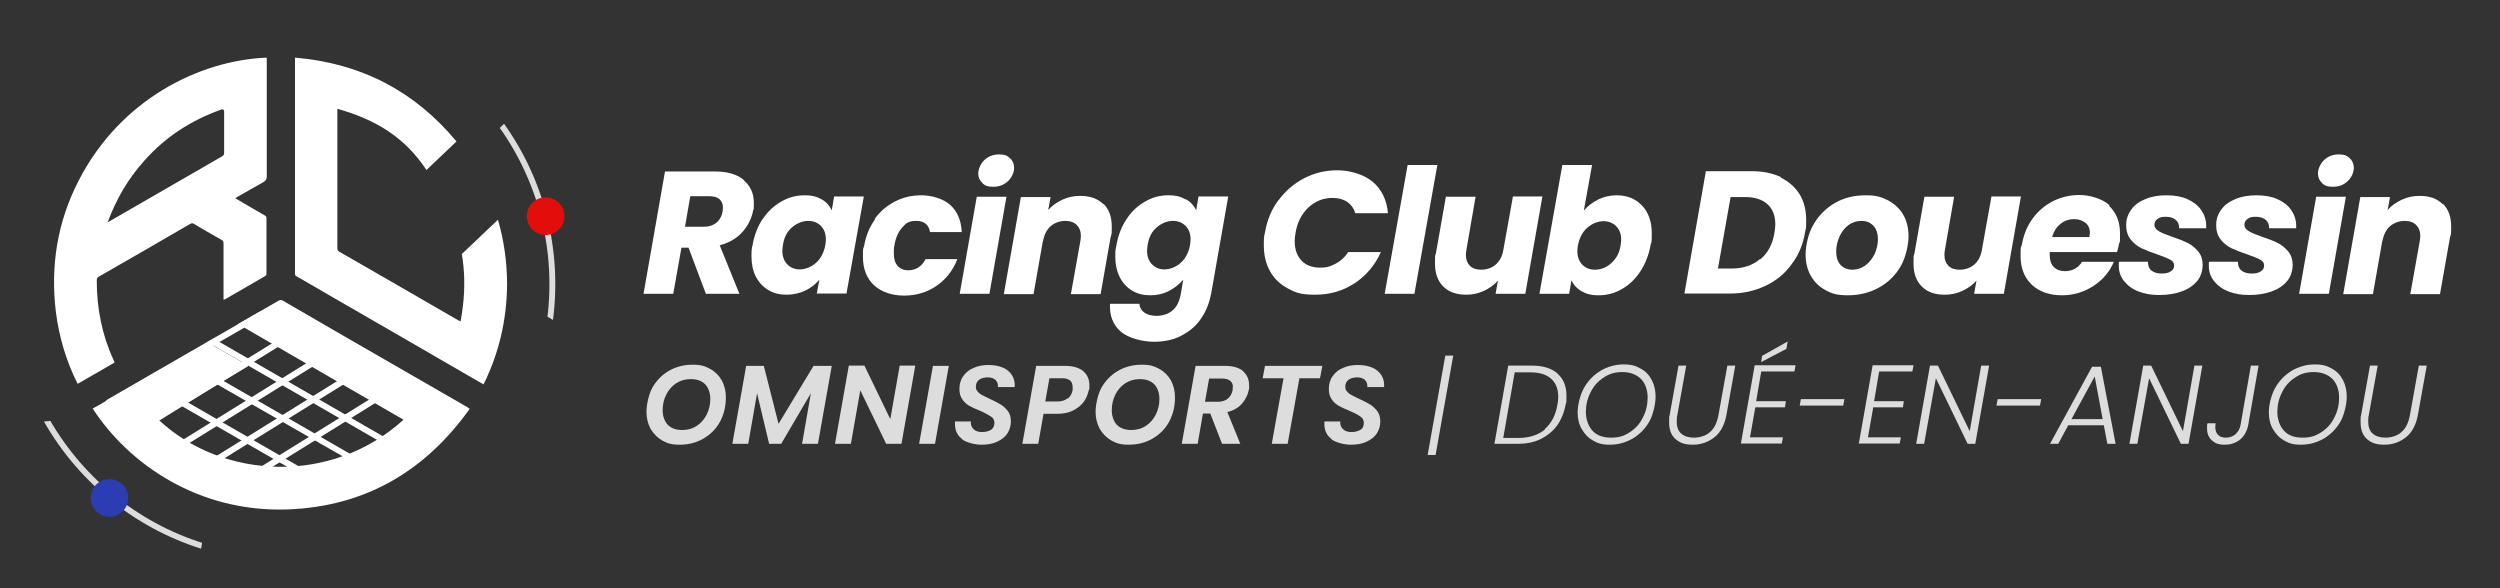 <?xml version="1.0" encoding="UTF-8"?>
<svg id="Calque_1" data-name="Calque 1" xmlns="http://www.w3.org/2000/svg" xmlns:xlink="http://www.w3.org/1999/xlink" version="1.1" viewBox="0 0 850 200">
  <rect x="0" y="0" width="850" height="200" fill="#333333" stroke="none"/>
  <defs>
    <style>
      .cls-1 {
        clip-path: url(#clippath);
      }

      .cls-2, .cls-3 {
        fill: none;
      }

      .cls-2, .cls-4, .cls-5, .cls-6, .cls-7 {
        stroke-width: 0px;
      }

      .cls-3 {
        stroke: #ddd;
        stroke-miterlimit: 10;
        stroke-width: 2px;
      }

      .cls-8 {
        clip-path: url(#clippath-1);
      }

      .cls-9 {
        clip-path: url(#clippath-3);
      }

      .cls-10 {
        clip-path: url(#clippath-2);
      }

      .cls-4 {
        fill: #ddd;
      }

      .cls-5 {
        fill: #2c3db3;
      }

      .cls-6 {
        fill: #fff;
      }

      .cls-7 {
        fill: #e30d0c;
      }
    </style>
    <clipPath id="clippath">
      <rect class="cls-2" x="141.9" y="37" width="87.9" height="65.5" transform="translate(59.8 -83.6) rotate(30)"/>
    </clipPath>
    <clipPath id="clippath-1">
      <rect class="cls-2" x="154.8" y="45.1" width="56.6" height="72.5" transform="translate(-5.2 149.9) rotate(-44)"/>
    </clipPath>
    <clipPath id="clippath-2">
      <rect class="cls-2" x="-4.7" y="140.9" width="87.9" height="64.4" transform="translate(97.2 340.8) rotate(173.7)"/>
    </clipPath>
    <clipPath id="clippath-3">
      <rect class="cls-2" x="6.9" y="124.8" width="56.6" height="73.8" transform="translate(200.5 154.3) rotate(99.7)"/>
    </clipPath>
  </defs>
  <g id="UQPZRO">
    <g>
      <path class="cls-6" d="M90.7,19.7c0,.4,0,.8,0,1.1,0,13.1,0,26.1,0,39.2,0,.9-.3,1.4-1.1,1.9-3,1.7-6,3.4-9,5.1-.2.1-.3.2-.6.4,1.4.8,2.6,1.5,3.9,2.3,2.1,1.2,4.1,2.4,6.2,3.6.4.2.5.5.5.9,0,6.3,0,12.5,0,18.8,0,.4-.1.7-.5.9-4.5,2.6-9,5.2-13.5,7.8-.1,0-.3.1-.6.2,0-.5,0-.9,0-1.4,0-5.9,0-11.9,0-17.8,0-.5-.2-.8-.6-1.1-3.2-1.8-6.3-3.6-9.5-5.5-.4-.3-.7-.2-1.2,0-10.3,6-20.7,12-31,17.9-.6.3-.8.7-.8,1.4,0,9.5,1.8,18.6,5.8,27.2,0,.2.2.3.2.5,0,0,0,0,0,.2-4.1,2.4-8.3,4.8-12.5,7.2-3.9-7.7-6.3-15.9-7.4-24.4-1.9-15.7.5-30.7,7.8-44.8,14.1-27.4,40.8-40.7,63.7-41.7ZM76.2,37.8c0-.4-.4-.7-.8-.6-10.3,3.6-19.1,9.3-26.3,17.4-5.5,6.1-9.6,13.1-12.5,21,.3-.2.5-.3.7-.4,12.8-7.4,25.5-14.7,38.3-22.1.4-.2.6-.6.6-1.1,0-4.8,0-9.5,0-14.3h0Z"/>
      <path class="cls-6" d="M159,138.5c-7-4-14-8.1-21-12.1-13.9-8-27.8-16-41.7-24.1-.6-.4-1.1-.4-1.7,0-4.3,2.5-8.7,5-13,7.5-.2.1-.4.2-.6.4,0,0,0,0,0,0l13.8,8s0,0,0,0c14.1,8.2,28.2,16.3,42.4,24.5-24.6,22.4-61.7,20.3-83.3,0,7.9-4.5,20.2-12.1,30.6-18.3l-13.9-8c-11.9,6.8-26.5,15.2-35.7,20.6-1.1.6-2.2,1.3-3.4,1.9,12.3,18.9,36,35.4,66.4,34.3,26.2-1,46.6-12.9,61.8-34.2-.3-.2-.5-.3-.6-.4Z"/>
      <path class="cls-6" d="M157,86.2c1,5.8,1.1,11.8.4,17.8-.2,1.7-.5,3.5-.8,5.3-.3-.2-.5-.3-.8-.4-13.4-7.8-26.9-15.5-40.4-23.3-.5-.3-.7-.6-.7-1.2,0-15.5,0-31,0-46.5v-.9c12.9,3.6,22.9,9.6,30.3,20.8h0s10.2-9.7,10.2-9.7c-14.1-17-32.3-26.6-54.9-28.5,0,.4,0,.6,0,.8,0,24.2,0,48.4,0,72.6,0,.5.1.8.6,1,4.3,2.5,8.6,4.9,12.8,7.4,15.2,8.8,30.4,17.5,45.5,26.3,1.7,1,3.4,2,5.2,3,5.3-10.7,7.9-22,8-33.9,0-7.5-1-14.9-3.1-22.1l-12.2,11.6Z"/>
    </g>
  </g>
  <polygon class="cls-6" points="132.6 152.1 70.5 116.3 72.6 115.1 133.6 150.3 132.6 152.1"/>
  <polygon class="cls-6" points="121.3 157.9 65.3 125.8 66.4 124 122.3 156.2 121.3 157.9"/>
  <polygon class="cls-6" points="106.3 163.7 50.4 131.5 51.5 129.7 107.4 161.9 106.3 163.7"/>
  <rect class="cls-6" x="54.7" y="135.6" width="60.3" height="2.1" transform="translate(-59.3 65.3) rotate(-31.8)"/>
  <rect class="cls-6" x="44.5" y="128" width="60.3" height="2.1" transform="translate(-56.8 58.7) rotate(-31.8)"/>
  <rect class="cls-6" x="32.6" y="120.9" width="60.3" height="2.1" transform="translate(-52.6 47.7) rotate(-30)"/>
  <rect class="cls-6" x="63.5" y="141.6" width="63.9" height="2.1" transform="translate(-60.9 71.8) rotate(-31.8)"/>
  <rect class="cls-6" x="79.7" y="147.4" width="54.6" height="2.1" transform="translate(-62.2 78.8) rotate(-31.8)"/>
  <g>
    <path class="cls-6" d="M252.9,61.3c2.3,2,3.4,4.5,3.4,7.6s0,1.8-.2,2.5c-.5,2.8-1.7,5.2-3.6,7.4-1.9,2.2-4.5,3.7-7.8,4.6l6.7,16.5h-11.4l-5.9-15.7h-2.4l-2.8,15.7h-10.1l7.3-41.6h17c4.3,0,7.6,1,9.8,2.9ZM245.8,70.6c0-1.3-.4-2.2-1.2-2.9-.8-.7-2-1-3.6-1h-6.3l-1.8,10.4h6.3c1.9,0,3.3-.5,4.4-1.4,1.1-.9,1.8-2.2,2.1-3.8,0-.6.1-1,.1-1.2Z"/>
    <path class="cls-6" d="M259.4,74.4c1.7-2.6,3.8-4.5,6.3-5.9,2.4-1.4,5-2.1,7.8-2.1s4.3.5,5.9,1.4c1.6.9,2.7,2.2,3.4,3.7l.8-4.7h10.1l-5.9,33h-10.1l.9-4.7c-1.3,1.5-2.9,2.8-4.8,3.7-1.9.9-4.1,1.4-6.4,1.4s-4.4-.5-6.2-1.6c-1.8-1.1-3.2-2.6-4.2-4.5-1-2-1.5-4.3-1.5-6.9s.1-2.6.4-4c.6-3.4,1.8-6.4,3.5-8.9ZM280.8,81.4c0-1.9-.6-3.5-1.7-4.6-1.1-1.1-2.6-1.7-4.3-1.7s-3.8.7-5.5,2.2c-1.7,1.4-2.7,3.4-3.1,6-.1.7-.2,1.4-.2,2,0,1.9.6,3.5,1.7,4.6,1.1,1.1,2.5,1.7,4.2,1.7s3.8-.7,5.5-2.2c1.7-1.5,2.7-3.5,3.2-6,.1-.7.2-1.4.2-2Z"/>
    <path class="cls-6" d="M297.4,74.4c1.9-2.6,4.2-4.5,6.9-5.9,2.7-1.4,5.7-2.1,9-2.1s7.4,1.1,9.8,3.3c2.4,2.2,3.7,5.2,3.9,9.2h-10.8c-.4-2.5-2-3.8-4.6-3.8s-3.5.7-4.8,2.2c-1.3,1.4-2.3,3.5-2.7,6.2-.2.8-.2,1.7-.2,2.6,0,1.9.4,3.3,1.3,4.3.9,1,2.1,1.5,3.6,1.5,2.6,0,4.6-1.3,5.9-3.8h10.8c-1.5,3.9-3.9,6.9-7.1,9.1-3.2,2.2-6.9,3.3-11,3.3s-7.7-1.2-10.2-3.5c-2.5-2.3-3.8-5.6-3.8-9.6s.1-2.5.4-3.8c.6-3.4,1.8-6.4,3.7-9Z"/>
    <path class="cls-6" d="M342.2,66.9l-5.8,33h-10.1l5.8-33h10.1ZM334,62.2c-.9-.8-1.4-1.9-1.4-3.2s.7-3.3,2.1-4.6c1.4-1.3,3.1-1.9,5-1.9s2.8.4,3.7,1.3c.9.8,1.4,1.9,1.4,3.3s-.7,3.2-2.1,4.5c-1.4,1.3-3,1.9-5,1.9s-2.8-.4-3.8-1.3Z"/>
    <path class="cls-6" d="M375.2,69.3c1.9,1.9,2.8,4.4,2.8,7.8s-.1,2.3-.4,3.6l-3.4,19.3h-10.1l3.2-17.9c.1-.7.2-1.3.2-1.8,0-1.7-.5-2.9-1.4-3.8-.9-.9-2.2-1.4-3.9-1.4s-3.6.6-5,1.8c-1.3,1.2-2.2,2.9-2.6,5.2v-.3l-3.2,18.2h-10.1l5.8-33h10.1l-.8,4.4c1.3-1.5,2.9-2.6,4.8-3.5,1.9-.9,3.9-1.3,6.1-1.3,3.3,0,5.9.9,7.8,2.8Z"/>
    <path class="cls-6" d="M403.3,67.8c1.6.9,2.7,2.2,3.4,3.7l.8-4.7h10.1l-5.8,33c-.6,3-1.6,5.8-3.3,8.3-1.6,2.5-3.8,4.4-6.6,5.9-2.7,1.5-5.9,2.2-9.6,2.2s-8.7-1.2-11.3-3.5c-2.6-2.3-3.8-5.4-3.6-9.4h10c.1,1.3.7,2.3,1.7,3,1,.7,2.4,1.1,4.2,1.1s3.9-.6,5.3-1.8c1.5-1.2,2.4-3.1,2.9-5.8l.8-4.7c-1.3,1.5-2.9,2.8-4.8,3.8-1.9,1-4,1.5-6.4,1.5s-4.4-.5-6.2-1.6c-1.8-1.1-3.2-2.6-4.2-4.6-1-2-1.5-4.3-1.5-6.9s.1-2.5.4-4c.6-3.4,1.8-6.4,3.5-8.9,1.7-2.6,3.8-4.5,6.3-5.9,2.4-1.4,5-2.1,7.8-2.1s4.3.5,5.9,1.4ZM404.8,81.4c0-1.9-.6-3.5-1.7-4.6-1.1-1.1-2.6-1.7-4.3-1.7s-3.8.7-5.5,2.2c-1.7,1.4-2.7,3.4-3.1,6-.1.7-.2,1.4-.2,2,0,1.9.6,3.5,1.7,4.6,1.1,1.1,2.5,1.7,4.2,1.7s3.8-.7,5.5-2.2c1.7-1.5,2.7-3.5,3.2-6,.1-.7.2-1.4.2-2Z"/>
    <path class="cls-6" d="M434.7,68.1c2.3-3.2,5.3-5.7,8.7-7.5,3.5-1.8,7.2-2.7,11.3-2.7s8.9,1.3,12,3.9c3.1,2.6,4.8,6.2,5.2,10.7h-11.1c-.5-1.7-1.5-3-2.8-3.9-1.4-.9-3-1.3-5-1.3-3.1,0-5.8,1.1-8.1,3.2-2.3,2.2-3.8,5-4.4,8.6-.2,1.1-.3,2.1-.3,2.9,0,2.8.8,5,2.3,6.6,1.5,1.6,3.7,2.4,6.3,2.4s3.7-.5,5.4-1.4c1.7-.9,3.1-2.2,4.2-3.9h11.1c-2,4.5-5,8-8.9,10.6-4,2.6-8.4,3.9-13.4,3.9s-6.7-.7-9.3-2.1c-2.6-1.4-4.7-3.3-6.1-5.9-1.4-2.5-2.1-5.5-2.1-8.8s.1-3,.4-4.4c.7-4.1,2.2-7.8,4.6-11Z"/>
    <path class="cls-6" d="M488.7,56.1l-7.8,43.8h-10.1l7.8-43.8h10.1Z"/>
    <path class="cls-6" d="M524.4,66.9l-5.8,33h-10.1l.8-4.5c-1.3,1.5-2.9,2.6-4.8,3.5-1.9.9-3.9,1.3-6,1.3-3.3,0-5.9-.9-7.8-2.8-1.9-1.9-2.8-4.5-2.8-7.8s0-2.4.3-3.4l3.4-19.3h10.1l-3.1,17.9c-.1.6-.2,1.2-.2,1.8,0,1.7.5,2.9,1.4,3.8.9.9,2.2,1.3,3.9,1.3s3.5-.6,4.8-1.7c1.3-1.1,2.2-2.7,2.6-4.8l3.3-18.4h10.1Z"/>
    <path class="cls-6" d="M543.4,67.8c1.9-.9,4-1.4,6.3-1.4,3.6,0,6.4,1.2,8.6,3.5,2.2,2.3,3.3,5.5,3.3,9.4s-.1,2.6-.4,4c-.6,3.4-1.8,6.4-3.5,9-1.7,2.6-3.8,4.6-6.3,6-2.4,1.4-5,2.1-7.8,2.1s-4.3-.5-5.9-1.4c-1.6-.9-2.7-2.2-3.4-3.7l-.8,4.6h-10.1l7.8-43.8h10.1l-2.8,15.5c1.3-1.5,2.9-2.8,4.8-3.7ZM551.2,81.5c0-2-.6-3.5-1.7-4.6-1.1-1.1-2.6-1.7-4.3-1.7s-3.8.7-5.5,2.2c-1.7,1.5-2.7,3.5-3.2,6-.1.7-.2,1.4-.2,2,0,1.9.6,3.5,1.7,4.6,1.1,1.1,2.5,1.7,4.3,1.7s3.9-.7,5.5-2.2c1.7-1.5,2.8-3.5,3.2-6,.1-.7.2-1.3.2-1.8Z"/>
    <path class="cls-6" d="M605.5,60.4c2.8,1.4,4.9,3.3,6.4,5.7,1.5,2.5,2.2,5.4,2.2,8.7s-.1,2.6-.4,4.3c-.7,4.1-2.2,7.7-4.6,10.8-2.3,3.2-5.3,5.6-8.9,7.3-3.6,1.7-7.6,2.6-11.9,2.6h-15.6l7.3-41.6h15.6c3.8,0,7.1.7,9.9,2ZM598.6,88.1c2.5-2.1,4.1-5.1,4.7-8.9.2-1.2.3-2.2.3-3,0-2.9-.9-5.2-2.7-6.8-1.8-1.6-4.3-2.4-7.6-2.4h-4.9l-4.3,24.3h4.8c3.8,0,7-1.1,9.5-3.2Z"/>
    <path class="cls-6" d="M620.8,98.7c-2.2-1.1-3.9-2.8-5.1-4.9-1.2-2.1-1.8-4.5-1.8-7.3s.9-7.2,2.7-10.2c1.8-3.1,4.2-5.5,7.3-7.3,3.1-1.8,6.6-2.6,10.4-2.6s5.4.6,7.6,1.7c2.2,1.2,4,2.8,5.2,4.9,1.2,2.1,1.8,4.5,1.8,7.3s-.9,7.2-2.7,10.3c-1.8,3.1-4.3,5.5-7.4,7.2-3.1,1.7-6.6,2.6-10.5,2.6s-5.4-.6-7.6-1.7ZM634.3,90.2c1.3-1,2.3-2.3,3.1-3.9.7-1.6,1.1-3.3,1.1-5s-.5-3.5-1.6-4.6c-1.1-1.1-2.4-1.6-4-1.6s-3.2.5-4.5,1.5-2.3,2.3-3,3.9c-.7,1.6-1.1,3.3-1.1,5.1s.5,3.4,1.5,4.5c1,1,2.3,1.6,4,1.6s3.1-.5,4.5-1.5Z"/>
    <path class="cls-6" d="M687.1,66.9l-5.8,33h-10.1l.8-4.5c-1.3,1.5-2.9,2.6-4.8,3.5-1.9.9-3.9,1.3-6,1.3-3.3,0-5.9-.9-7.8-2.8-1.9-1.9-2.8-4.5-2.8-7.8s0-2.4.3-3.4l3.4-19.3h10.1l-3.1,17.9c-.1.6-.2,1.2-.2,1.8,0,1.7.5,2.9,1.4,3.8.9.9,2.2,1.3,3.9,1.3s3.5-.6,4.8-1.7c1.3-1.1,2.2-2.7,2.6-4.8l3.3-18.4h10.1Z"/>
    <path class="cls-6" d="M717,69.9c2.5,2.3,3.8,5.5,3.8,9.4s0,2.5-.3,3.5c-.2.9-.4,1.9-.7,2.9h-22.9c0,.2,0,.6,0,1.1,0,1.7.5,3.1,1.4,4,.9.9,2.2,1.4,3.8,1.4,2.5,0,4.5-1.1,5.8-3.2h10.8c-1.4,3.4-3.7,6.1-6.9,8.2-3.2,2.1-6.8,3.2-10.8,3.2s-7.7-1.2-10.2-3.6c-2.5-2.4-3.8-5.6-3.8-9.7s.1-2.5.4-3.8c.6-3.4,1.8-6.4,3.7-9,1.9-2.6,4.2-4.5,6.9-5.9,2.8-1.4,5.8-2.1,9.1-2.1s7.6,1.2,10.2,3.5ZM710.6,79.4c0-1.6-.5-2.8-1.5-3.6-1-.8-2.3-1.3-3.9-1.3s-3.3.5-4.6,1.6c-1.3,1-2.3,2.5-2.9,4.5h12.7c0-.6.1-.9.1-1.1Z"/>
    <path class="cls-6" d="M727.1,99.1c-2.1-.8-3.7-2-4.9-3.5-1.2-1.5-1.8-3.2-1.8-5.1s0-.8.1-1.5h9.8c0,1.2.3,2.2,1.1,2.9.8.7,2,1.1,3.5,1.1s2.3-.2,3.1-.7c.8-.5,1.2-1.1,1.2-2s-.4-1.5-1.3-2c-.9-.5-2.4-1.1-4.4-1.8-2.1-.7-3.9-1.4-5.4-2.1-1.4-.7-2.7-1.7-3.7-3-1-1.3-1.5-2.9-1.5-4.9s.6-3.7,1.7-5.2c1.1-1.6,2.8-2.8,4.8-3.6,2.1-.9,4.5-1.3,7.2-1.3s5.1.4,7.1,1.3,3.6,2.1,4.7,3.7c1.1,1.6,1.7,3.4,1.7,5.3v.9h-9.2c0-1.2-.3-2.1-1.1-2.8-.8-.7-1.9-1.1-3.4-1.1s-2.1.2-2.8.7c-.7.5-1.1,1.1-1.1,2s.5,1.6,1.5,2.2c1,.6,2.5,1.2,4.5,1.9,2.1.7,3.9,1.4,5.3,2.1,1.4.7,2.6,1.7,3.6,2.9s1.5,2.8,1.5,4.6-.6,4-1.9,5.5c-1.3,1.5-3,2.7-5.3,3.5-2.2.8-4.8,1.2-7.6,1.2s-4.9-.4-7-1.2Z"/>
    <path class="cls-6" d="M757.7,99.1c-2.1-.8-3.7-2-4.9-3.5-1.2-1.5-1.8-3.2-1.8-5.1s0-.8.1-1.5h9.8c0,1.2.3,2.2,1.1,2.9.8.7,2,1.1,3.5,1.1s2.3-.2,3.1-.7c.8-.5,1.2-1.1,1.2-2s-.4-1.5-1.3-2c-.9-.5-2.4-1.1-4.4-1.8-2.1-.7-3.9-1.4-5.4-2.1-1.4-.7-2.7-1.7-3.7-3-1-1.3-1.5-2.9-1.5-4.9s.6-3.7,1.7-5.2c1.1-1.6,2.8-2.8,4.8-3.6,2.1-.9,4.5-1.3,7.2-1.3s5.1.4,7.1,1.3,3.6,2.1,4.7,3.7c1.1,1.6,1.7,3.4,1.7,5.3v.9h-9.2c0-1.2-.3-2.1-1.1-2.8-.8-.7-1.9-1.1-3.4-1.1s-2.1.2-2.8.7c-.7.5-1.1,1.1-1.1,2s.5,1.6,1.5,2.2c1,.6,2.5,1.2,4.5,1.9,2.1.7,3.9,1.4,5.3,2.1,1.4.7,2.6,1.7,3.6,2.9s1.5,2.8,1.5,4.6-.6,4-1.9,5.5c-1.3,1.5-3,2.7-5.3,3.5-2.2.8-4.8,1.2-7.6,1.2s-4.9-.4-7-1.2Z"/>
    <path class="cls-6" d="M797.6,66.9l-5.8,33h-10.1l5.8-33h10.1ZM789.5,62.2c-.9-.8-1.4-1.9-1.4-3.2s.7-3.3,2.1-4.6c1.4-1.3,3.1-1.9,5-1.9s2.8.4,3.7,1.3c.9.8,1.4,1.9,1.4,3.3s-.7,3.2-2.1,4.5c-1.4,1.3-3,1.9-5,1.9s-2.8-.4-3.8-1.3Z"/>
    <path class="cls-6" d="M830.6,69.3c1.9,1.9,2.8,4.4,2.8,7.8s-.1,2.3-.4,3.6l-3.4,19.3h-10.1l3.2-17.9c.1-.7.2-1.3.2-1.8,0-1.7-.5-2.9-1.4-3.8-.9-.9-2.2-1.4-3.9-1.4s-3.6.6-5,1.8c-1.3,1.2-2.2,2.9-2.6,5.2v-.3l-3.2,18.2h-10.1l5.8-33h10.1l-.8,4.4c1.3-1.5,2.9-2.6,4.8-3.5,1.9-.9,3.9-1.3,6.1-1.3,3.3,0,5.9.9,7.8,2.8Z"/>
    <path class="cls-4" d="M225.2,149.8c-1.7-1-3-2.3-4-4-.9-1.7-1.4-3.6-1.4-5.8s.7-5.8,2-8.2c1.4-2.4,3.2-4.3,5.6-5.7s5.1-2.1,8.1-2.1,4.2.5,5.9,1.4c1.7.9,3,2.2,4,3.9.9,1.7,1.4,3.6,1.4,5.8,0,3.1-.7,5.9-2,8.3-1.3,2.4-3.2,4.3-5.6,5.7-2.4,1.4-5.1,2.1-8.1,2.1s-4.2-.5-5.9-1.4ZM236.9,144.8c1.5-1,2.6-2.3,3.4-3.9.8-1.6,1.2-3.4,1.2-5.3s-.6-3.7-1.7-4.9c-1.2-1.2-2.8-1.8-4.9-1.8s-3.5.5-5,1.4c-1.5,1-2.6,2.3-3.4,3.9s-1.2,3.4-1.2,5.3.6,3.7,1.7,4.9c1.2,1.2,2.8,1.8,4.9,1.8s3.6-.5,5-1.4Z"/>
    <path class="cls-4" d="M282.8,124.4l-4.7,26.5h-5.4l3-17.2-10.1,17.2h-4.1l-4.1-17.2-3,17.2h-5.4l4.7-26.5h6l5,19.7,11.9-19.7h6Z"/>
    <path class="cls-4" d="M306.7,150.9h-5.4l-8.8-18.2-3.2,18.2h-5.4l4.7-26.6h5.3l8.8,18.2,3.2-18.2h5.3l-4.7,26.6Z"/>
    <path class="cls-4" d="M322.6,124.4l-4.7,26.5h-5.4l4.7-26.5h5.3Z"/>
    <path class="cls-4" d="M327.3,149.4c-1.7-1.2-2.6-2.9-2.6-5.1s0-.6,0-1h5.4c-.1,1.1.2,1.9.9,2.6.7.7,1.7,1,2.9,1s2.3-.3,3.1-.8c.7-.5,1.1-1.3,1.1-2.3s-.4-1.7-1.2-2.2-2-1.2-3.6-1.9c-1.5-.6-2.8-1.2-3.7-1.7-.9-.5-1.8-1.3-2.4-2.2-.7-1-1-2.1-1-3.6s.4-3.1,1.3-4.3c.8-1.2,2-2.2,3.5-2.8,1.5-.7,3.2-1,5.1-1s3.5.3,4.9.9c1.4.6,2.4,1.5,3.1,2.6.7,1.1,1,2.5.9,4h-5.7v-.4c0-.8-.3-1.5-.9-2.1-.6-.5-1.5-.8-2.6-.8s-2.2.3-2.9.8c-.7.6-1.1,1.3-1.1,2.3s.2,1.2.6,1.7.9.9,1.5,1.2c.6.3,1.5.8,2.6,1.3,1.5.7,2.7,1.3,3.7,1.9,1,.6,1.8,1.4,2.5,2.3s1,2.1,1,3.5-.4,2.9-1.2,4.1c-.8,1.2-2,2.1-3.5,2.8-1.5.7-3.3,1-5.3,1s-4.8-.6-6.6-1.8Z"/>
    <path class="cls-4" d="M368.5,136.6c-.9,1.2-2.1,2.2-3.7,3-1.6.8-3.4,1.1-5.6,1.1h-4.4l-1.8,10.2h-5.4l4.7-26.5h9.8c2.7,0,4.8.6,6.2,1.8,1.4,1.2,2.1,2.8,2.1,4.8s0,1.1-.2,1.6c-.3,1.4-.8,2.7-1.7,4ZM363.1,135.5c.8-.7,1.4-1.7,1.6-2.9,0-.2,0-.6,0-1,0-2-1.2-3-3.7-3h-4.2l-1.4,7.9h4.2c1.4,0,2.6-.4,3.4-1.1Z"/>
    <path class="cls-4" d="M377.9,149.8c-1.7-1-3-2.3-4-4-.9-1.7-1.4-3.6-1.4-5.8s.7-5.8,2-8.2c1.4-2.4,3.2-4.3,5.6-5.7s5.1-2.1,8.1-2.1,4.2.5,5.9,1.4c1.7.9,3,2.2,4,3.9.9,1.7,1.4,3.6,1.4,5.8,0,3.1-.7,5.9-2,8.3-1.3,2.4-3.2,4.3-5.6,5.7-2.4,1.4-5.1,2.1-8.1,2.1s-4.2-.5-5.9-1.4ZM389.6,144.8c1.5-1,2.6-2.3,3.4-3.9.8-1.6,1.2-3.4,1.2-5.3s-.6-3.7-1.7-4.9c-1.2-1.2-2.8-1.8-4.9-1.8s-3.5.5-5,1.4c-1.5,1-2.6,2.3-3.4,3.9s-1.2,3.4-1.2,5.3.6,3.7,1.7,4.9c1.2,1.2,2.8,1.8,4.9,1.8s3.6-.5,5-1.4Z"/>
    <path class="cls-4" d="M422.6,126.2c1.4,1.2,2.1,2.8,2.1,4.8s0,1-.1,1.5c-.3,1.7-1.1,3.3-2.3,4.7s-2.9,2.4-5,2.9l4.4,10.8h-6.2l-4-10.3h-2.5l-1.8,10.3h-5.4l4.7-26.5h10c2.7,0,4.8.6,6.2,1.8ZM419.2,131.7c0-1-.3-1.7-.9-2.2-.6-.5-1.5-.8-2.8-.8h-4.4l-1.4,7.9h4.4c1.4,0,2.6-.4,3.4-1.1.8-.7,1.4-1.7,1.6-2.9,0-.5,0-.8,0-.9Z"/>
    <path class="cls-4" d="M449.6,124.4l-.8,4.2h-7l-4,22.3h-5.4l4-22.3h-7.1l.8-4.2h19.5Z"/>
    <path class="cls-4" d="M452.9,149.4c-1.7-1.2-2.6-2.9-2.6-5.1s0-.6,0-1h5.4c-.1,1.1.2,1.9.9,2.6.7.7,1.7,1,2.9,1s2.3-.3,3.1-.8,1.1-1.3,1.1-2.3-.4-1.7-1.2-2.2c-.8-.6-2-1.2-3.6-1.9-1.5-.6-2.8-1.2-3.7-1.7-.9-.5-1.8-1.3-2.4-2.2-.7-1-1-2.1-1-3.6s.4-3.1,1.3-4.3c.8-1.2,2-2.2,3.5-2.8,1.5-.7,3.2-1,5.1-1s3.5.3,4.9.9,2.4,1.5,3.1,2.6c.7,1.1,1,2.5.9,4h-5.7v-.4c0-.8-.3-1.5-.9-2.1-.6-.5-1.5-.8-2.6-.8s-2.2.3-2.9.8c-.7.6-1.1,1.3-1.1,2.3s.2,1.2.6,1.7.9.9,1.5,1.2,1.5.8,2.6,1.3c1.5.7,2.7,1.3,3.7,1.9,1,.6,1.8,1.4,2.5,2.3.7,1,1,2.1,1,3.5s-.4,2.9-1.2,4.1c-.8,1.2-2,2.1-3.5,2.8-1.5.7-3.3,1-5.3,1s-4.8-.6-6.6-1.8Z"/>
    <path class="cls-4" d="M488.1,154.7h-2.7l6-33.8h2.7l-6,33.8Z"/>
    <path class="cls-4" d="M529.5,127c2.1,1.8,3.1,4.3,3.1,7.6s-.1,1.9-.3,3c-.5,2.7-1.5,5.1-2.9,7.1-1.5,2-3.4,3.5-5.6,4.6-2.3,1.1-4.9,1.6-7.8,1.6h-7.9l4.7-26.6h7.9c3.9,0,6.8.9,8.9,2.7ZM525.2,145.9c2.3-2,3.7-4.7,4.3-8.2.2-.9.3-1.8.3-2.7,0-2.7-.8-4.8-2.4-6.2-1.6-1.5-4-2.2-7.2-2.2h-5.2l-3.9,22.3h5.2c3.7,0,6.7-1,9-2.9Z"/>
    <path class="cls-4" d="M541.7,149.8c-1.7-.9-2.9-2.2-3.9-3.9s-1.4-3.6-1.4-5.7.7-5.7,2.1-8.2,3.2-4.4,5.6-5.9c2.4-1.4,5-2.2,7.9-2.2s4.1.5,5.8,1.4,2.9,2.2,3.8,3.9,1.3,3.6,1.3,5.7-.7,5.7-2,8.2c-1.4,2.5-3.2,4.4-5.6,5.9-2.4,1.4-5,2.2-7.9,2.2s-4.1-.5-5.8-1.4ZM554.2,146.9c1.9-1.2,3.4-2.9,4.4-5,1.1-2.1,1.6-4.4,1.6-6.8s-.8-4.8-2.3-6.3c-1.6-1.5-3.7-2.3-6.3-2.3s-4.5.6-6.4,1.9c-1.9,1.2-3.4,2.9-4.4,5-1.1,2.1-1.6,4.3-1.6,6.7s.8,4.8,2.3,6.4,3.6,2.3,6.3,2.3,4.5-.6,6.4-1.9Z"/>
    <path class="cls-4" d="M573.3,124.4l-3,16.7c-.2.8-.2,1.5-.2,2.2,0,1.9.5,3.3,1.6,4.2s2.5,1.3,4.3,1.3,4-.6,5.4-1.9c1.5-1.3,2.4-3.2,2.9-5.9l3-16.7h2.7l-3,16.7c-.6,3.3-1.9,5.9-4,7.6-2.1,1.7-4.6,2.6-7.4,2.6s-4.4-.6-5.9-1.9c-1.5-1.3-2.2-3.2-2.2-5.7s0-1.7.2-2.6l3-16.7h2.7Z"/>
    <path class="cls-4" d="M598.8,126.4l-1.7,10h10.1l-.3,2.1h-10.1l-1.8,10.2h11.2l-.4,2.1h-13.9l4.7-26.6h13.9l-.4,2.1h-11.2ZM607.4,118.6l-8.6,4.5.3-2.1,8.7-4.9-.4,2.4Z"/>
    <path class="cls-4" d="M627.1,135.7l-.4,2.2h-14.8l.4-2.2h14.8Z"/>
    <path class="cls-4" d="M638.9,126.4l-1.7,10h10.1l-.3,2.1h-10.1l-1.8,10.2h11.2l-.4,2.1h-13.9l4.7-26.6h13.9l-.4,2.1h-11.2Z"/>
    <path class="cls-4" d="M671.7,150.9h-2.7l-10.8-22.3-4,22.3h-2.7l4.7-26.6h2.7l10.8,22.3,3.9-22.3h2.7l-4.7,26.6Z"/>
    <path class="cls-4" d="M694,135.7l-.4,2.2h-14.8l.4-2.2h14.8Z"/>
    <path class="cls-4" d="M715.3,144.6h-12.1l-3.4,6.3h-2.8l14.3-26.2h3l5,26.2h-2.8l-1.2-6.3ZM714.9,142.5l-2.7-14.5-7.9,14.5h10.6Z"/>
    <path class="cls-4" d="M744.2,150.9h-2.7l-10.8-22.3-4,22.3h-2.7l4.7-26.6h2.7l10.8,22.3,3.9-22.3h2.7l-4.7,26.6Z"/>
    <path class="cls-4" d="M767.9,124.4l-3.5,20.1c-.4,2-1.3,3.7-2.7,4.9-1.5,1.2-3.2,1.8-5.3,1.8s-3.3-.5-4.4-1.5c-1.1-1-1.6-2.3-1.6-4.1s0-1.2.2-1.7h2.7c0,.5-.1.9-.1,1.3,0,1.1.3,2,.9,2.6.6.7,1.5,1,2.7,1s2.5-.4,3.4-1.3,1.4-1.9,1.6-3.1l3.5-20.1h2.7Z"/>
    <path class="cls-4" d="M776.7,149.8c-1.7-.9-2.9-2.2-3.9-3.9s-1.4-3.6-1.4-5.7.7-5.7,2.1-8.2,3.2-4.4,5.6-5.9c2.4-1.4,5-2.2,7.9-2.2s4.1.5,5.8,1.4,2.9,2.2,3.8,3.9,1.3,3.6,1.3,5.7-.7,5.7-2,8.2c-1.4,2.5-3.2,4.4-5.6,5.9-2.4,1.4-5,2.2-7.9,2.2s-4.1-.5-5.8-1.4ZM789.3,146.9c1.9-1.2,3.4-2.9,4.4-5,1.1-2.1,1.6-4.4,1.6-6.8s-.8-4.8-2.3-6.3c-1.6-1.5-3.7-2.3-6.3-2.3s-4.5.6-6.4,1.9c-1.9,1.2-3.4,2.9-4.4,5-1.1,2.1-1.6,4.3-1.6,6.7s.8,4.8,2.3,6.4,3.6,2.3,6.3,2.3,4.5-.6,6.4-1.9Z"/>
    <path class="cls-4" d="M808.4,124.4l-3,16.7c-.2.8-.2,1.5-.2,2.2,0,1.9.5,3.3,1.6,4.2s2.5,1.3,4.3,1.3,4-.6,5.4-1.9c1.5-1.3,2.4-3.2,2.9-5.9l3-16.7h2.7l-3,16.7c-.6,3.3-1.9,5.9-4,7.6-2.1,1.7-4.6,2.6-7.4,2.6s-4.4-.6-5.9-1.9c-1.5-1.3-2.2-3.2-2.2-5.7s0-1.7.2-2.6l3-16.7h2.7Z"/>
  </g>
  <g class="cls-1">
    <g class="cls-8">
      <circle class="cls-3" cx="94.8" cy="96.6" r="93"/>
    </g>
  </g>
  <g class="cls-10">
    <g class="cls-9">
      <circle class="cls-3" cx="96.7" cy="96.9" r="93"/>
    </g>
  </g>
  <circle class="cls-7" cx="185.5" cy="73.5" r="6.4"/>
  <circle class="cls-5" cx="37.2" cy="169.3" r="6.4"/>
</svg>